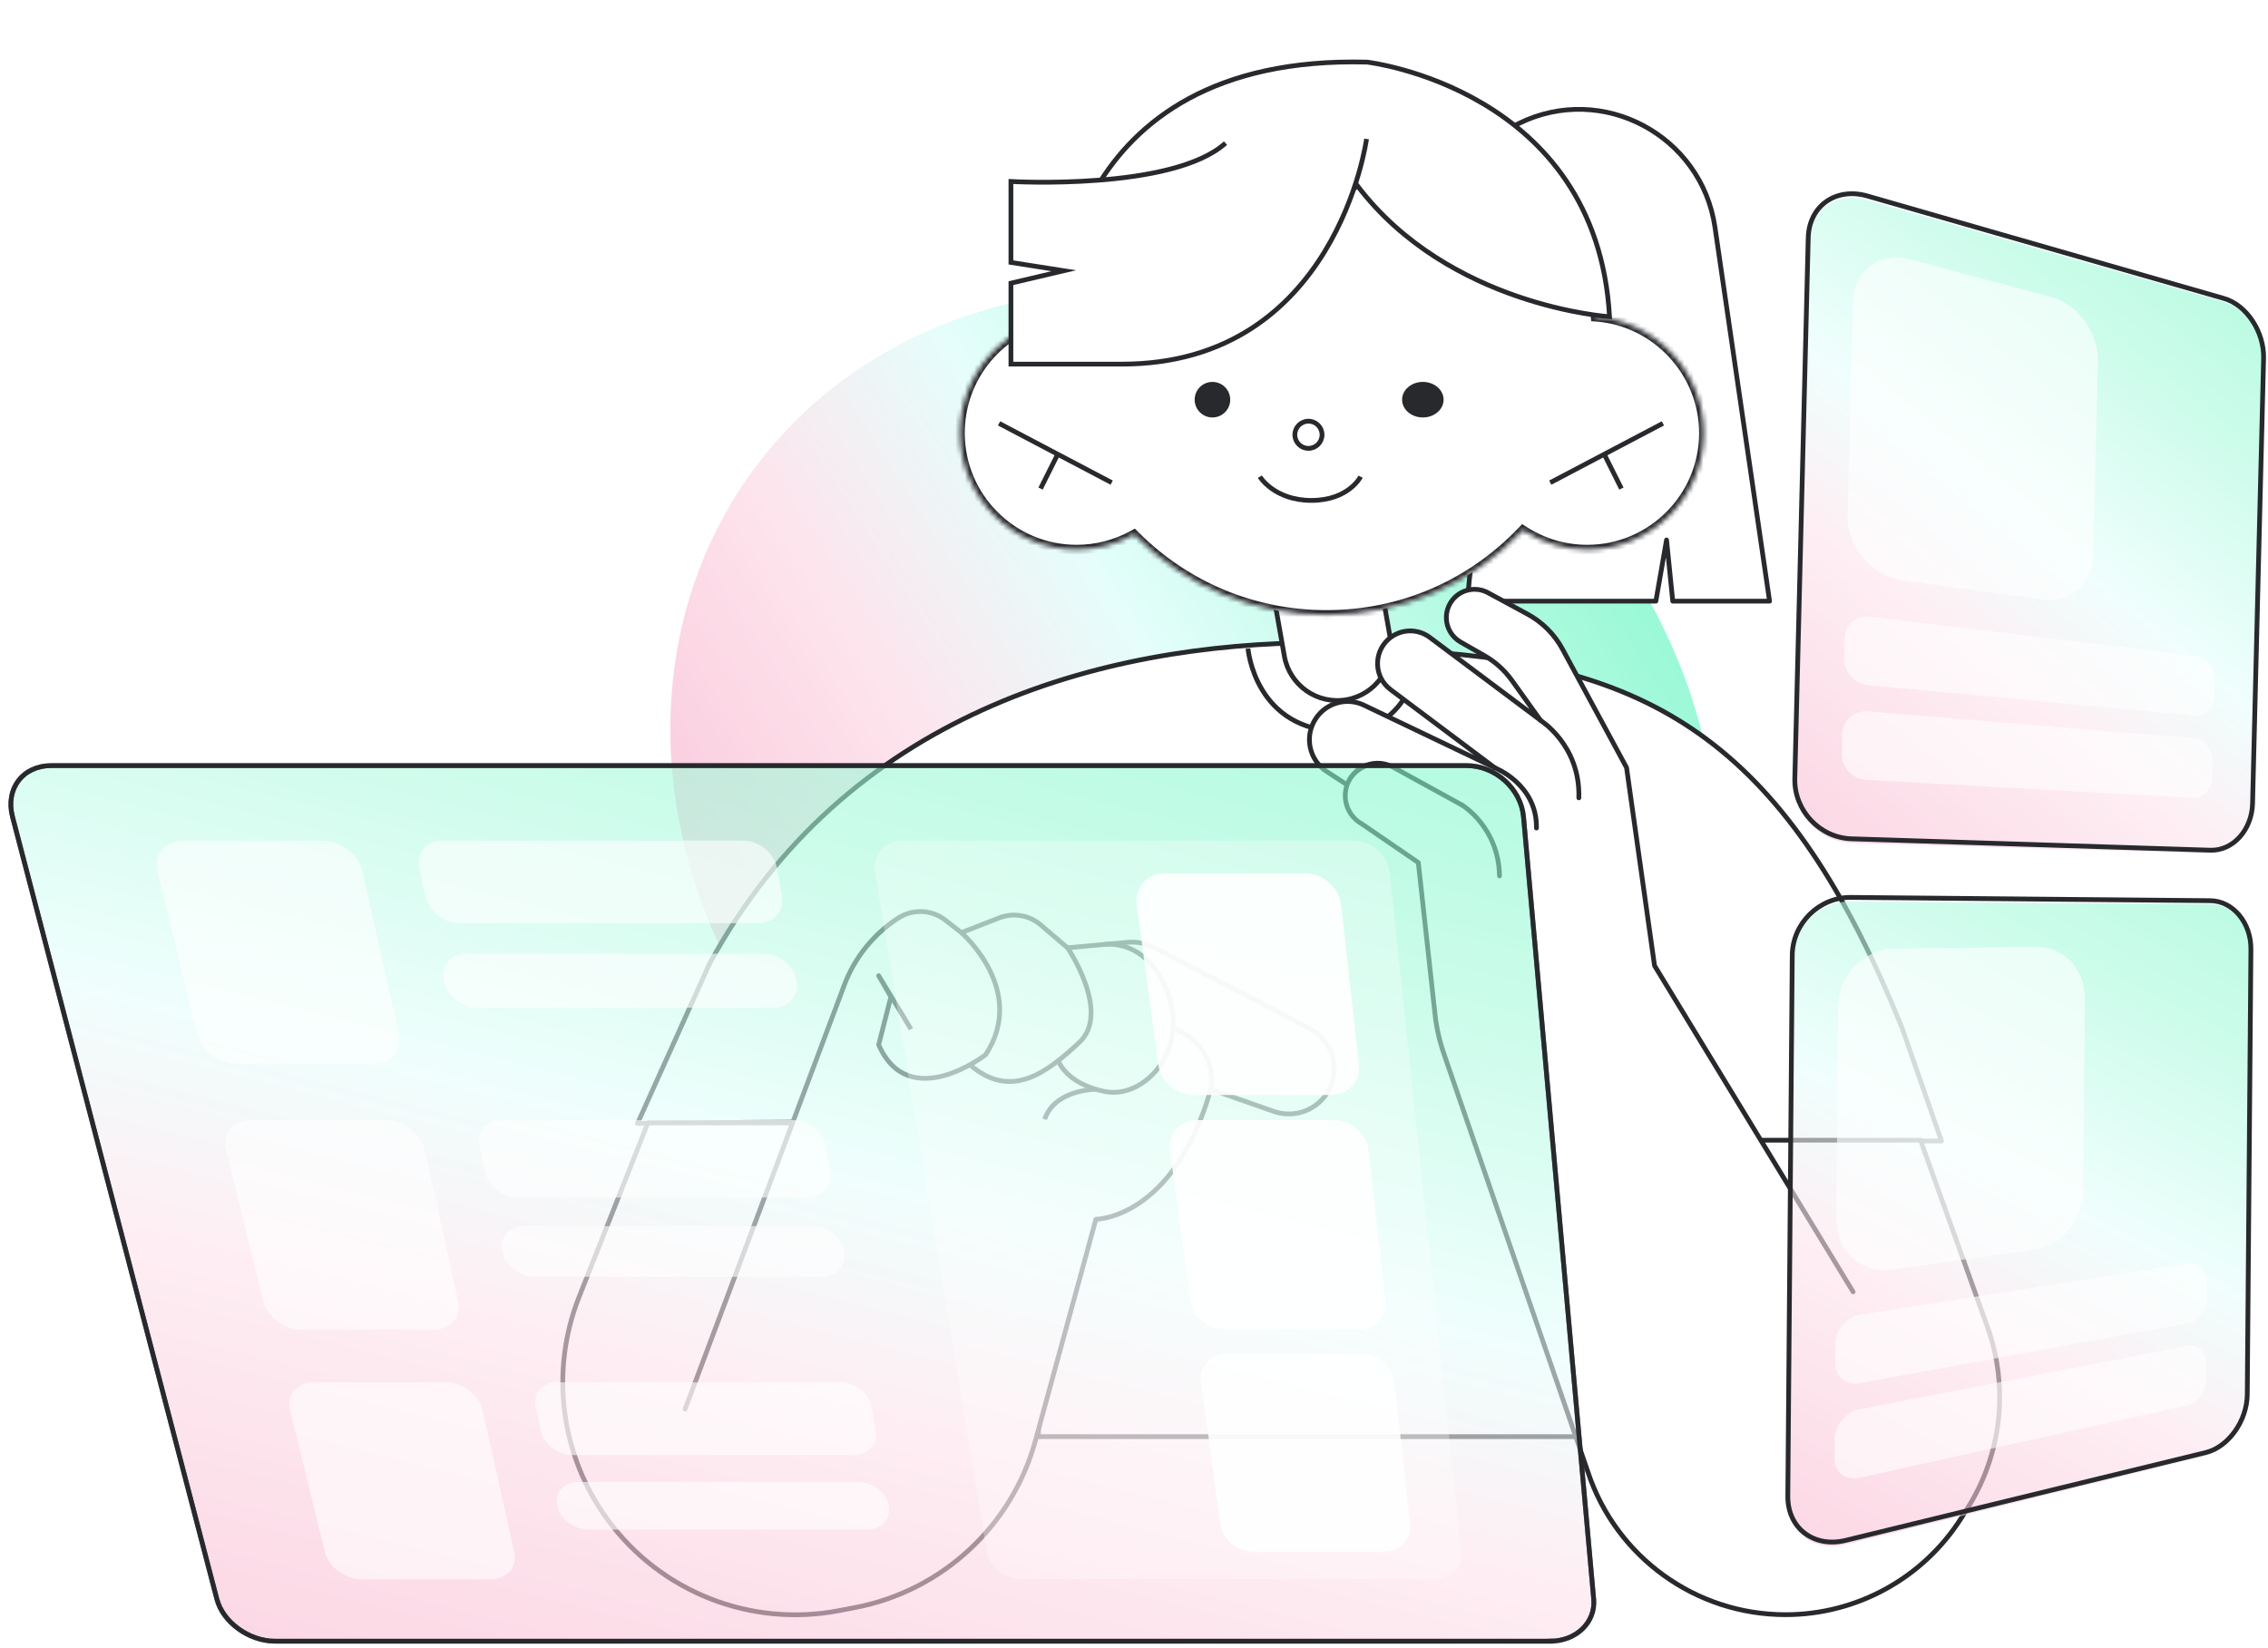 <svg width="476" height="346" viewBox="0 0 476 346" fill="none" xmlns="http://www.w3.org/2000/svg">
<g filter="url(#filter0_f_913_1768)">
<ellipse cx="250.541" cy="166.181" rx="114.476" ry="100.329" transform="rotate(35.751 250.541 166.181)" fill="url(#paint0_linear_913_1768)"/>
</g>
<path d="M148.898 202.328C177.395 149.882 230.733 135.054 276.836 134.904C277.659 134.904 278.482 134.904 279.313 134.921C280.968 134.946 295.768 136.613 297.414 136.704C347.682 139.524 375.363 156.881 399.193 215.772L407.465 239.523H348.489V301.59H217.933L219.078 235.07L133.802 235.825L148.898 202.337V202.328Z" fill="white" stroke="#27292D" stroke-linejoin="round"/>
<path d="M289.539 121.268C288.454 115.138 282.606 111.047 276.475 112.131C270.345 113.216 266.254 119.064 267.339 125.194L269.559 137.747C270.643 143.877 276.492 147.968 282.622 146.884C288.752 145.799 292.843 139.951 291.759 133.82L289.539 121.268Z" fill="white" stroke="#27292D" stroke-miterlimit="10"/>
<path d="M317.544 26.562C317.544 26.562 318.004 26.292 318.841 25.882C336.336 17.31 357.113 28.431 359.928 47.681L371.391 126.197H351.073L349.769 113.355L347.529 126.197H307.951L317.544 26.562V26.562Z" fill="white" stroke="#27292D" stroke-linejoin="round"/>
<mask id="path-5-inside-1_913_1768" fill="white">
<path d="M278.396 129.081C263.218 129.081 248.955 123.165 238.226 112.428L238.004 112.206L237.732 112.354C234.148 114.323 230.077 115.37 225.957 115.37C212.46 115.37 201.484 104.386 201.484 90.897C201.484 79.048 209.938 68.93 221.582 66.82L221.886 66.762L221.919 66.457C224.894 37.428 249.177 15.534 278.396 15.534C307.615 15.534 331.717 37.296 334.832 66.153L334.865 66.49L335.203 66.515C347.76 67.57 357.599 78.282 357.599 90.897C357.599 104.394 346.615 115.37 333.126 115.37C328.429 115.37 323.856 114.027 319.909 111.489L319.621 111.308L319.382 111.555C308.563 122.852 294.003 129.081 278.38 129.081H278.396Z"/>
</mask>
<path d="M278.396 129.081C263.218 129.081 248.955 123.165 238.226 112.428L238.004 112.206L237.732 112.354C234.148 114.323 230.077 115.37 225.957 115.37C212.46 115.37 201.484 104.386 201.484 90.897C201.484 79.048 209.938 68.93 221.582 66.82L221.886 66.762L221.919 66.457C224.894 37.428 249.177 15.534 278.396 15.534C307.615 15.534 331.717 37.296 334.832 66.153L334.865 66.49L335.203 66.515C347.76 67.57 357.599 78.282 357.599 90.897C357.599 104.394 346.615 115.37 333.126 115.37C328.429 115.37 323.856 114.027 319.909 111.489L319.621 111.308L319.382 111.555C308.563 122.852 294.003 129.081 278.38 129.081H278.396Z" fill="white"/>
<path d="M238.226 112.428L238.934 111.721L238.933 111.721L238.226 112.428ZM238.004 112.206L238.711 111.499L238.182 110.97L237.525 111.328L238.004 112.206ZM237.732 112.354L237.253 111.476L237.25 111.478L237.732 112.354ZM221.582 66.82L221.76 67.804L221.767 67.803L221.582 66.82ZM221.886 66.762L222.072 67.745L222.801 67.607L222.881 66.87L221.886 66.762ZM221.919 66.457L222.914 66.565L222.914 66.559L221.919 66.457ZM334.832 66.153L335.827 66.055L335.826 66.045L334.832 66.153ZM334.865 66.49L333.869 66.588L333.951 67.426L334.792 67.488L334.865 66.49ZM335.203 66.515L335.286 65.519L335.276 65.518L335.203 66.515ZM319.909 111.489L320.45 110.648L320.441 110.642L319.909 111.489ZM319.621 111.308L320.153 110.461L319.466 110.029L318.902 110.613L319.621 111.308ZM319.382 111.555L318.663 110.86L318.66 110.863L319.382 111.555ZM278.396 128.081C263.484 128.081 249.475 122.271 238.934 111.721L237.519 113.135C248.435 124.059 262.953 130.081 278.396 130.081V128.081ZM238.933 111.721L238.711 111.499L237.297 112.913L237.519 113.135L238.933 111.721ZM237.525 111.328L237.253 111.476L238.211 113.232L238.483 113.084L237.525 111.328ZM237.25 111.478C233.814 113.366 229.909 114.37 225.957 114.37V116.37C230.245 116.37 234.481 115.281 238.213 113.231L237.25 111.478ZM225.957 114.37C213.012 114.37 202.484 103.834 202.484 90.897H200.484C200.484 104.938 211.907 116.37 225.957 116.37V114.37ZM202.484 90.897C202.484 79.531 210.593 69.827 221.76 67.804L221.403 65.836C209.284 68.032 200.484 78.565 200.484 90.897H202.484ZM221.767 67.803L222.072 67.745L221.701 65.78L221.396 65.838L221.767 67.803ZM222.881 66.87L222.914 66.565L220.925 66.35L220.892 66.655L222.881 66.87ZM222.914 66.559C225.836 38.041 249.689 16.534 278.396 16.534V14.534C248.666 14.534 223.952 36.815 220.925 66.356L222.914 66.559ZM278.396 16.534C307.104 16.534 330.778 37.91 333.838 66.26L335.826 66.045C332.657 36.682 308.127 14.534 278.396 14.534V16.534ZM333.836 66.25L333.869 66.588L335.86 66.393L335.827 66.055L333.836 66.25ZM334.792 67.488L335.13 67.513L335.276 65.518L334.938 65.493L334.792 67.488ZM335.119 67.512C347.158 68.523 356.599 78.801 356.599 90.897H358.599C358.599 77.763 348.363 66.617 335.286 65.519L335.119 67.512ZM356.599 90.897C356.599 103.842 346.063 114.37 333.126 114.37V116.37C347.167 116.37 358.599 104.947 358.599 90.897H356.599ZM333.126 114.37C328.621 114.37 324.236 113.082 320.45 110.648L319.368 112.33C323.477 114.972 328.238 116.37 333.126 116.37V114.37ZM320.441 110.642L320.153 110.461L319.089 112.154L319.377 112.336L320.441 110.642ZM318.902 110.613L318.663 110.86L320.101 112.25L320.34 112.003L318.902 110.613ZM318.66 110.863C308.029 121.964 293.729 128.081 278.38 128.081V130.081C294.276 130.081 309.097 123.74 320.104 112.247L318.66 110.863ZM278.38 130.081H278.396V128.081H278.38V130.081Z" fill="#27292D" mask="url(#path-5-inside-1_913_1768)"/>
<path d="M209.682 88.879L233.316 101.318" stroke="#27292D" stroke-miterlimit="10"/>
<path d="M218.389 102.562L222.121 95.099" stroke="#27292D" stroke-miterlimit="10"/>
<path d="M349.001 88.879L325.366 101.318" stroke="#27292D" stroke-miterlimit="10"/>
<path d="M340.293 102.562L336.562 95.099" stroke="#27292D" stroke-miterlimit="10"/>
<path d="M254.463 87.635C256.524 87.635 258.194 85.965 258.194 83.904C258.194 81.843 256.524 80.172 254.463 80.172C252.402 80.172 250.731 81.843 250.731 83.904C250.731 85.965 252.402 87.635 254.463 87.635Z" fill="#27292D"/>
<path d="M298.622 87.635C301.026 87.635 302.976 85.965 302.976 83.904C302.976 81.843 301.026 80.172 298.622 80.172C296.217 80.172 294.268 81.843 294.268 83.904C294.268 85.965 296.217 87.635 298.622 87.635Z" fill="#27292D"/>
<path d="M277.466 91.27C277.466 92.847 276.188 94.124 274.612 94.124C273.036 94.124 271.758 92.847 271.758 91.27C271.758 89.694 273.036 88.416 274.612 88.416C276.188 88.416 277.466 89.694 277.466 91.27Z" fill="white" stroke="#27292D"/>
<path d="M264.414 100.074C264.414 100.074 267.428 105.05 275.241 105.05C283.055 105.05 285.561 100.074 285.561 100.074" stroke="#27292D" stroke-miterlimit="10"/>
<path d="M222.121 66.481C222.121 66.481 222.269 11.366 286.915 13.037C286.915 13.037 335.082 18.621 337.805 66.489C337.805 66.489 304.109 64.328 284.858 38.96C284.858 38.96 257.282 66.489 222.121 66.489V66.481Z" fill="white" stroke="#27292D" stroke-miterlimit="10"/>
<path d="M286.805 29.171C286.805 29.171 280.492 76.44 235.443 76.44H212.169V59.445L223.255 56.834L212.169 55.087V38.1C212.169 38.1 246.109 40.061 257.211 30.044" fill="white"/>
<path d="M286.805 29.171C286.805 29.171 280.492 76.44 235.443 76.44H212.169V59.445L223.255 56.834L212.169 55.087V38.1C212.169 38.1 246.109 40.061 257.211 30.044" stroke="#27292D" stroke-miterlimit="10"/>
<path d="M261.926 136.148C261.926 136.148 263.341 153.563 281.715 153.563C296.644 153.563 298 137.078 298 137.078" stroke="#27292D" stroke-miterlimit="10"/>
<path d="M135.985 235.707L121.532 272.268C115.377 287.825 117.634 305.45 127.489 318.963C138.613 334.207 157.541 341.665 176.072 338.113L179.442 337.47C197.719 333.968 212.411 320.373 217.313 302.418L230.003 255.961C230.003 255.961 246.326 255.911 254.113 228.678L267.363 233.317C271.911 234.907 276.93 232.847 279.047 228.522C281.313 223.891 279.467 218.296 274.894 215.914L242.215 198.907C240.517 198.025 238.597 197.646 236.694 197.819L224.054 198.965L218.385 194.136C215.995 192.101 212.674 191.54 209.741 192.678L201.764 195.784L198.427 193.172C195.552 190.923 191.572 190.749 188.506 192.735C183.332 196.097 179.36 201.025 177.193 206.801L143.78 295.809L166.341 235.723H135.985V235.707Z" fill="white" stroke="#27292D" stroke-miterlimit="10" stroke-linejoin="round"/>
<path d="M201.765 195.776C201.765 195.776 215.739 207.864 206.857 221.419C206.857 221.419 190.764 233.869 184.411 219.317L186.982 209.265L184.411 204.823L191.193 216.046" stroke="#27292D" stroke-miterlimit="10" stroke-linejoin="round"/>
<path d="M224.054 198.956C224.054 198.956 233.282 212.536 226.501 218.847C219.719 225.159 212.205 231.001 203.569 223.519" stroke="#27292D" stroke-miterlimit="10" stroke-linejoin="round"/>
<path d="M231.89 198.248C231.89 198.248 240.987 196.872 245.197 208.795C249.408 220.718 240.089 230.771 231.89 229.139C223.691 227.508 222.101 222.654 222.101 222.654" stroke="#27292D" stroke-miterlimit="10" stroke-linejoin="round"/>
<path d="M254.121 228.669C254.121 228.669 256.181 220.009 246.244 215.807" stroke="#27292D" stroke-miterlimit="10" stroke-linejoin="round"/>
<path d="M230.019 228.67C230.019 228.67 221.351 228.67 219.25 234.973" stroke="#27292D" stroke-miterlimit="10" stroke-linejoin="round"/>
<path d="M403.075 239.381L417.116 278.554C421.665 291.252 420.099 305.334 412.873 316.714L411.612 318.699C403.594 331.315 389.685 338.962 374.738 338.962C355.918 338.962 339.224 326.915 333.283 309.059L303.017 221.146C302.103 218.493 301.485 215.741 301.18 212.956L297.67 181.075L285.862 172.984C282.747 171.278 281.478 167.455 282.936 164.216C284.568 160.607 288.935 159.157 292.404 161.061L306.882 169.02L292.569 161.151C289.009 159.198 284.535 160.681 282.862 164.381L282.706 164.736L278.462 161.975C274.697 159.528 273.675 154.46 276.213 150.752C278.437 147.489 282.714 146.336 286.274 148.041L313.68 161.143L291.86 144.778C288.416 142.199 288.177 137.123 291.366 134.223C293.797 132.015 297.455 131.842 300.084 133.811L323.296 151.189L317.33 142.858C315.798 140.716 313.82 138.928 311.529 137.626L306.536 134.775C303.372 132.962 302.572 128.752 304.871 125.909C306.668 123.692 309.782 123.074 312.287 124.426L320.568 128.908C323.7 130.606 326.262 133.168 327.951 136.299L341.374 161.135L347.249 202.714L388.927 271.196L369.555 239.357H403.084L403.075 239.381Z" fill="white" stroke="#27292D" stroke-linecap="round" stroke-linejoin="round"/>
<path d="M306.882 169.02C306.882 169.02 314.545 173.651 314.71 183.877" stroke="#27292D" stroke-linecap="round" stroke-linejoin="round"/>
<path d="M313.672 161.159C313.672 161.159 322.628 164.587 322.464 173.824" stroke="#27292D" stroke-linecap="round" stroke-linejoin="round"/>
<path d="M323.279 151.206C323.279 151.206 331.692 156.372 331.363 167.488" stroke="#27292D" stroke-linecap="round" stroke-linejoin="round"/>
<path opacity="0.6" d="M325.381 344.527H57.713C52.275 344.527 46.793 340.566 45.52 335.704L2.626 171.468C1.09 165.576 4.754 160.723 10.794 160.723H307.812C313.843 160.723 319.219 165.576 319.75 171.468L334.478 335.696C334.91 340.558 330.818 344.518 325.379 344.518L325.381 344.527Z" fill="url(#paint1_linear_913_1768)" stroke="#27292D" stroke-miterlimit="10"/>
<path opacity="0.6" d="M78.398 223.354H49.673C45.99 223.354 42.272 220.481 41.409 216.967L33.079 183.155C32.172 179.487 34.52 176.476 38.302 176.476H67.776C71.55 176.476 75.317 179.487 76.133 183.155L83.671 216.967C84.454 220.489 82.081 223.354 78.406 223.354H78.398Z" fill="white"/>
<path opacity="0.3" d="M301.025 331.525H214.324C210.863 331.525 207.617 328.992 207.105 325.884L183.655 183.147C183.053 179.479 185.648 176.468 189.422 176.468H284.074C287.848 176.468 291.26 179.479 291.648 183.147L306.71 325.884C307.041 328.992 304.477 331.525 301.017 331.525H301.025Z" fill="white"/>
<path opacity="0.6" d="M159.173 193.804H96.426C93.163 193.804 89.932 191.215 89.243 188.041L88.006 182.303C87.312 179.097 89.438 176.468 92.734 176.468H156.074C159.37 176.468 162.526 179.097 163.089 182.303L164.095 188.041C164.652 191.215 162.436 193.804 159.173 193.804V193.804Z" fill="white"/>
<path opacity="0.6" d="M162.343 211.545H100.206C96.976 211.545 93.778 209.005 93.109 205.897C92.437 202.772 94.543 200.215 97.79 200.215H160.315C163.569 200.215 166.681 202.78 167.227 205.897C167.773 209.005 165.573 211.545 162.343 211.545V211.545Z" fill="white"/>
<path opacity="0.6" d="M169.456 251.387H108.686C105.522 251.387 102.419 248.96 101.774 245.99L100.607 240.609C99.957 237.606 102.037 235.139 105.226 235.139H166.556C169.745 235.139 172.79 237.606 173.317 240.609L174.261 245.99C174.783 248.968 172.62 251.387 169.464 251.387H169.456Z" fill="white"/>
<path opacity="0.6" d="M172.434 268.033H112.233C109.102 268.033 106.023 265.655 105.395 262.733C104.757 259.803 106.816 257.401 109.972 257.401H170.536C173.684 257.401 176.684 259.803 177.198 262.733C177.711 265.655 175.565 268.033 172.434 268.033Z" fill="white"/>
<path opacity="0.6" d="M179.123 305.456H120.207C117.142 305.456 114.146 303.175 113.541 300.383L112.448 295.327C111.837 292.503 113.87 290.19 116.96 290.19H176.395C179.485 290.19 182.421 292.503 182.916 295.327L183.803 300.383C184.293 303.175 182.188 305.456 179.123 305.456Z" fill="white"/>
<path opacity="0.6" d="M181.917 321.103H123.545C120.513 321.103 117.541 318.863 116.944 316.12C116.346 313.369 118.355 311.104 121.412 311.104H180.13C183.187 311.104 186.08 313.361 186.564 316.12C187.045 318.863 184.958 321.103 181.917 321.103V321.103Z" fill="white"/>
<path opacity="0.6" d="M91.032 279.119H63.197C59.629 279.119 56.05 276.425 55.24 273.122L47.426 241.404C46.575 237.963 48.873 235.139 52.532 235.139H81.067C84.725 235.139 88.344 237.963 89.112 241.404L96.176 273.122C96.912 276.425 94.591 279.119 91.032 279.119Z" fill="white"/>
<path opacity="0.6" d="M102.903 331.524H75.909C72.448 331.524 68.996 328.992 68.228 325.884L60.888 296.066C60.091 292.835 62.336 290.181 65.879 290.181H93.541C97.084 290.181 100.574 292.835 101.297 296.066L107.945 325.884C108.639 328.992 106.372 331.524 102.911 331.524H102.903Z" fill="white"/>
<path opacity="0.9" d="M290.295 325.738H263.202C259.733 325.738 256.55 323.19 256.124 320.057L252.077 290.036C251.638 286.781 254.185 284.111 257.745 284.111H285.497C289.057 284.111 292.261 286.781 292.626 290.036L295.973 320.057C296.324 323.19 293.764 325.738 290.295 325.738Z" fill="white"/>
<path opacity="0.9" d="M284.926 279.119H257.092C253.524 279.119 250.241 276.425 249.802 273.122L245.523 241.404C245.06 237.963 247.671 235.139 251.321 235.139H279.856C283.515 235.139 286.82 237.963 287.201 241.404L290.738 273.122C291.103 276.425 288.486 279.119 284.926 279.119V279.119Z" fill="white"/>
<path opacity="0.9" d="M279.252 229.863H250.626C246.959 229.863 243.576 227.014 243.102 223.516L238.574 189.956C238.083 186.312 240.757 183.326 244.522 183.326H273.89C277.655 183.326 281.063 186.312 281.472 189.956L285.217 223.516C285.608 227.014 282.927 229.863 279.26 229.863H279.252Z" fill="white"/>
<path d="M325.381 344.527H57.713C52.275 344.527 46.793 340.566 45.52 335.704L2.626 171.468C1.09 165.576 4.754 160.723 10.794 160.723H307.812C313.843 160.723 319.219 165.576 319.75 171.468L334.478 335.696C334.91 340.558 330.818 344.518 325.379 344.518L325.381 344.527Z" stroke="#27292D" stroke-miterlimit="10"/>
<path opacity="0.6" d="M463.868 179.205L388.568 176.933C381.924 176.733 376.501 171.037 376.668 164.287L379.481 50.807C379.649 44.047 385.311 40.107 391.913 41.995L466.739 63.378C471.494 64.736 475.198 70.377 475.06 75.931L472.744 169.357C472.606 174.919 468.653 179.348 463.868 179.205V179.205Z" fill="url(#paint2_linear_913_1768)"/>
<path opacity="0.6" d="M429.027 125.887L399.211 121.817C392.818 120.947 387.602 114.792 387.767 108.154L388.877 63.379C389.041 56.751 394.509 52.742 400.882 54.442L430.601 62.368C436.138 63.841 440.448 69.928 440.3 75.915L439.297 116.354C439.149 122.341 434.573 126.632 429.027 125.877L429.027 125.887Z" fill="white"/>
<path opacity="0.6" d="M460.296 167.508L391.627 163.703C388.751 163.541 386.456 161.047 386.528 158.125L386.626 154.174C386.699 151.251 389.109 149.078 391.984 149.315L460.606 154.987C462.762 155.168 464.438 157.336 464.377 159.825L464.293 163.2C464.231 165.699 462.453 167.623 460.296 167.508Z" fill="white"/>
<path opacity="0.6" d="M460.724 150.226L392.119 143.846C389.245 143.581 386.953 140.993 387.025 138.07L387.123 134.12C387.196 131.197 389.604 129.108 392.476 129.459L461.034 137.714C463.188 137.97 464.863 140.204 464.801 142.703L464.717 146.078C464.655 148.577 462.879 150.435 460.724 150.235L460.724 150.226Z" fill="white"/>
<path d="M463.886 178.479L388.589 176.085C381.945 175.875 376.523 170.17 376.69 163.419L379.503 49.939C379.67 43.189 385.332 39.248 391.934 41.146L466.757 62.652C471.512 64.02 475.215 69.661 475.077 75.224L472.761 168.649C472.624 174.212 468.67 178.631 463.886 178.479Z" stroke="#27292D" stroke-miterlimit="10"/>
<path opacity="0.6" d="M462.905 305.66L387.356 324.212C380.69 325.849 375.157 321.689 375.212 314.937L376.143 201.426C376.199 194.664 381.811 189.185 388.463 189.236L463.855 189.801C468.646 189.837 472.454 194.417 472.408 199.972L471.642 293.423C471.596 298.987 467.705 304.479 462.905 305.66V305.66Z" fill="url(#paint3_linear_913_1768)"/>
<path opacity="0.6" d="M427.078 262.32L397.111 266.517C390.685 267.419 385.352 262.746 385.407 256.106L385.774 211.319C385.829 204.689 391.244 199.196 397.664 199.124L427.599 198.784C433.176 198.717 437.6 203.574 437.55 209.562L437.219 250.012C437.17 256 432.652 261.529 427.078 262.311L427.078 262.32Z" fill="white"/>
<path opacity="0.6" d="M459.128 295.027L390.203 310.223C387.316 310.857 384.973 309.014 384.997 306.09L385.029 302.139C385.053 299.215 387.434 296.39 390.321 295.831L459.231 282.503C461.396 282.086 463.113 283.777 463.092 286.267L463.065 289.643C463.044 292.142 461.293 294.544 459.128 295.027Z" fill="white"/>
<path opacity="0.6" d="M459.27 277.74L390.366 290.361C387.479 290.891 385.137 288.954 385.161 286.031L385.194 282.079C385.218 279.156 387.598 276.415 390.484 275.97L459.372 265.225C461.537 264.884 463.253 266.641 463.233 269.14L463.205 272.516C463.184 275.015 461.434 277.352 459.27 277.749L459.27 277.74Z" fill="white"/>
<path d="M462.911 304.934L387.363 323.363C380.697 324.991 375.164 320.822 375.219 314.069L376.15 200.558C376.206 193.806 381.818 188.327 388.47 188.388L463.861 189.075C468.652 189.12 472.46 193.701 472.414 199.265L471.648 292.716C471.602 298.28 467.711 303.763 462.911 304.934Z" stroke="#27292D" stroke-miterlimit="10"/>
<defs>
<filter id="filter0_f_913_1768" x="80.675" y="0.806" width="339.732" height="330.75" filterUnits="userSpaceOnUse" color-interpolation-filters="sRGB">
<feFlood flood-opacity="0" result="BackgroundImageFix"/>
<feBlend mode="normal" in="SourceGraphic" in2="BackgroundImageFix" result="shape"/>
<feGaussianBlur stdDeviation="30" result="effect1_foregroundBlur_913_1768"/>
</filter>
<linearGradient id="paint0_linear_913_1768" x1="316.299" y1="25.36" x2="210.854" y2="291.118" gradientUnits="userSpaceOnUse">
<stop stop-color="#75F7C8"/>
<stop offset="0.281" stop-color="#ADFADE"/>
<stop offset="0.516" stop-color="#E5FEFB"/>
<stop offset="0.693" stop-color="#FDE4ED"/>
<stop offset="1" stop-color="#F9BDD3"/>
</linearGradient>
<linearGradient id="paint1_linear_913_1768" x1="243.9" y1="123.631" x2="180.343" y2="377.056" gradientUnits="userSpaceOnUse">
<stop stop-color="#75F7C8"/>
<stop offset="0.281" stop-color="#ADFADE"/>
<stop offset="0.516" stop-color="#E5FEFB"/>
<stop offset="0.693" stop-color="#FDE4ED"/>
<stop offset="1" stop-color="#F9BDD3"/>
</linearGradient>
<linearGradient id="paint2_linear_913_1768" x1="455.861" y1="24.651" x2="352.522" y2="152.291" gradientUnits="userSpaceOnUse">
<stop stop-color="#75F7C8"/>
<stop offset="0.281" stop-color="#ADFADE"/>
<stop offset="0.516" stop-color="#E5FEFB"/>
<stop offset="0.693" stop-color="#FDE4ED"/>
<stop offset="1" stop-color="#F9BDD3"/>
</linearGradient>
<linearGradient id="paint3_linear_913_1768" x1="452.301" y1="154.335" x2="367.176" y2="318.201" gradientUnits="userSpaceOnUse">
<stop stop-color="#75F7C8"/>
<stop offset="0.281" stop-color="#ADFADE"/>
<stop offset="0.516" stop-color="#E5FEFB"/>
<stop offset="0.693" stop-color="#FDE4ED"/>
<stop offset="1" stop-color="#F9BDD3"/>
</linearGradient>
</defs>
</svg>
